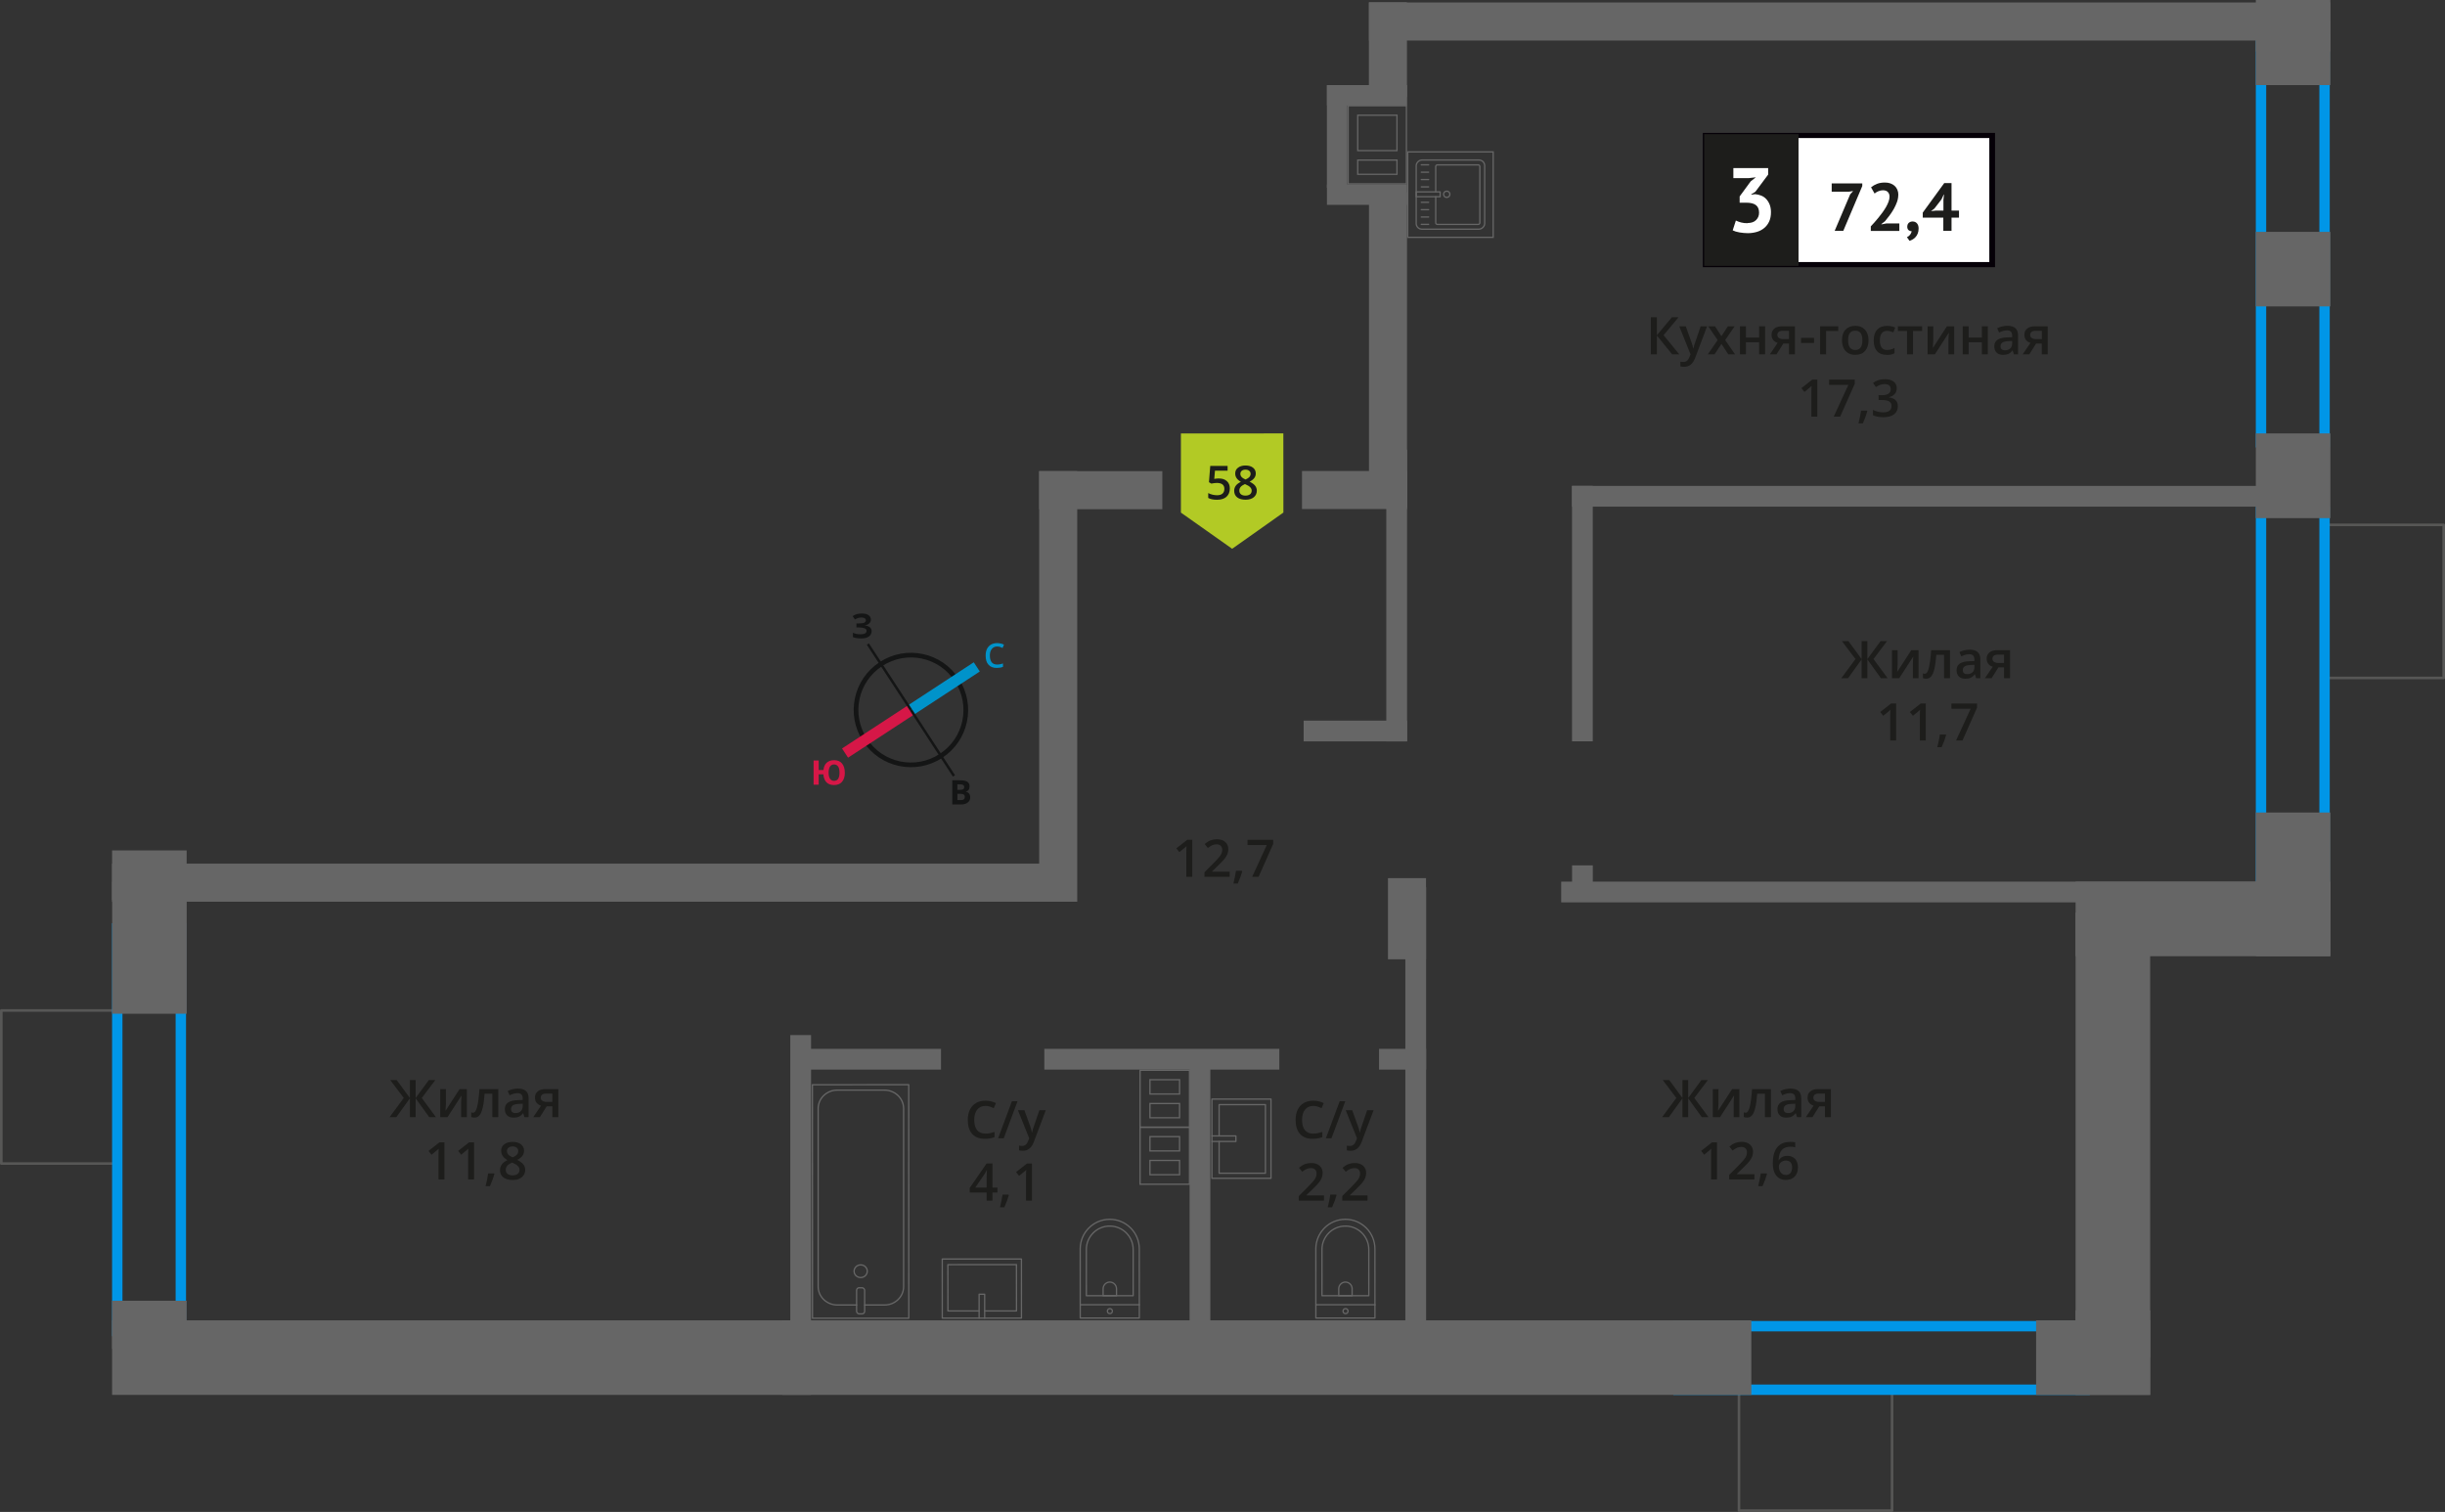 <?xml version="1.0" encoding="UTF-8"?>
<svg xmlns="http://www.w3.org/2000/svg" viewBox="0 0 470.94 291.22">
  <rect x="0" y="0" width="470.94" height="291.22" fill="#333333" stroke="none"/>
  <defs>
    <style>
      .cls-1 {
        fill: #141515;
      }

      .cls-2 {
        fill: #d61747;
      }

      .cls-3 {
        fill: #b2ca25;
        fill-rule: evenodd;
      }

      .cls-4 {
        fill: #fff;
      }

      .cls-5 {
        stroke: #1d1d1b;
        stroke-miterlimit: 22.93;
      }

      .cls-5, .cls-6 {
        stroke-width: .5px;
      }

      .cls-5, .cls-7 {
        fill: #1d1d1b;
      }

      .cls-8 {
        stroke: #141515;
        stroke-width: .9px;
      }

      .cls-8, .cls-9, .cls-6, .cls-10, .cls-11 {
        fill: none;
      }

      .cls-8, .cls-9, .cls-11 {
        stroke-miterlimit: 10;
      }

      .cls-12 {
        fill: #0096e7;
      }

      .cls-13 {
        fill: #0093ca;
      }

      .cls-14 {
        fill: #666;
      }

      .cls-9 {
        stroke: #0093ca;
      }

      .cls-9, .cls-11 {
        stroke-width: 2.12px;
      }

      .cls-15 {
        fill: #666;
      }

      .cls-6 {
        stroke: #575756;
      }

      .cls-6, .cls-10 {
        stroke-linecap: round;
        stroke-linejoin: round;
      }

      .cls-10 {
        stroke: #666;
        stroke-width: .25px;
      }

      .cls-11 {
        stroke: #d61747;
      }

      .cls-16 {
        fill: #050007;
      }
    </style>
  </defs>
  <g id="conditioner">
    <rect class="cls-6" x="444.62" y="104.51" width="29.48" height="22.66" transform="translate(575.2 -343.52) rotate(90)"/>
    <rect class="cls-6" x="334.95" y="268.31" width="29.48" height="22.66" transform="translate(699.38 559.28) rotate(-180)"/>
    <rect class="cls-6" x="-3.16" y="198.04" width="29.48" height="22.66" transform="translate(-197.79 220.95) rotate(-90)"/>
  </g>
  <g id="windows">
    <path class="cls-12" d="M446.74,8.62v75.56h-10.24V8.62h10.24M448.74,6.62h-14.24v79.56h14.24V6.62h0Z"/>
    <path class="cls-12" d="M446.74,99.62v75.56h-10.24v-75.56h10.24M448.74,97.62h-14.24v79.56h14.24v-79.56h0Z"/>
    <path class="cls-12" d="M400.53,256.44v10.24h-76.21v-10.24h76.21M402.53,254.44h-80.21v14.24h80.21v-14.24h0Z"/>
    <path class="cls-12" d="M33.83,179.82v75.54h-10.24v-75.54h10.24M35.83,177.82h-14.24v79.54h14.24v-79.54h0Z"/>
  </g>
  <g id="vent">
    <g>
      <path class="cls-15" d="M270.77,20.49v1.58h0v6.81s0,.25,0,.25v1.58h0v2.75s0,.25,0,.25v1.58h-10.97s0-1.58,0-1.58h0v-3h0v-1.58s0,0,0,0v-7.06h0v-1.58s1.83,0,1.83,0h9.14M261.39,29.13h7.81v-6.81s0-.25,0-.25h-7.81v6.81s0,.25,0,.25M261.39,33.7h7.56s.25,0,.25,0v-3h-7.81v3M271.02,20.24h-9.39s-2.08,0-2.08,0h0s0,0,0,0v2.08h0v6.56h0v2.08h0v2.5h0v2.08s11.47,0,11.47,0v-2.08h0v-2.5s0,0,0,0v-2.08h0v-6.56s0,0,0,0v-2.08h0ZM261.64,28.88v-6.56s7.31,0,7.31,0v6.56s-7.31,0-7.31,0h0ZM261.64,33.45v-2.5h7.31v2.5h-7.31Z"/>
      <g>
        <rect class="cls-14" x="255.59" y="16.39" width="15.44" height="3.94"/>
        <rect class="cls-14" x="255.59" y="35.52" width="15.44" height="3.94"/>
        <rect class="cls-14" x="247.67" y="24.31" width="19.77" height="3.94" transform="translate(231.27 283.83) rotate(-90)"/>
      </g>
    </g>
    <g>
      <path class="cls-15" d="M219.72,206.27h9.27s0,10.73,0,10.73h-9.27v-10.73M227.33,210.84v-2.75s0-.25,0-.25h-5.71s-.25,0-.25,0v3h5.71s.25,0,.25,0M227.33,215.42v-2.75s0-.25,0-.25h-5.71s-.25,0-.25,0v3h5.71s.25,0,.25,0M219.47,206.02v11.23h9.77s0-11.23,0-11.23h0s-9.77,0-9.77,0h0ZM227.08,210.59h-5.46v-2.5h5.46s0,2.5,0,2.5h0ZM227.08,215.17h-5.46v-2.5h5.46s0,2.5,0,2.5h0Z"/>
      <path class="cls-15" d="M219.72,217.24h9.27s0,10.73,0,10.73h-9.27v-10.73M221.37,221.81h5.96v-2.75s0-.25,0-.25h-5.71s-.25,0-.25,0v3M227.33,226.39v-2.75s0-.25,0-.25h-5.71s-.25,0-.25,0v3h5.71s.25,0,.25,0M219.47,216.99v11.23h9.77s0-11.23,0-11.23h0s-9.77,0-9.77,0h0ZM221.62,221.56v-2.5h5.46s0,2.5,0,2.5h-5.46ZM227.08,226.14h-5.46v-2.5h5.46s0,2.5,0,2.5h0Z"/>
    </g>
  </g>
  <g id="furniture">
    <g>
      <path class="cls-10" d="M204.27,238.69h13.32c3.14,0,5.69,2.55,5.69,5.69h0c0,3.14-2.55,5.69-5.69,5.69h-13.32v-11.38h0Z" transform="translate(-30.55 458.22) rotate(-90.02)"/>
      <path class="cls-10" d="M207.06,238.37h8.91c2.49,0,4.51,2.02,4.51,4.51h0c0,2.49-2.02,4.51-4.51,4.51h-8.91v-9.02h0Z" transform="translate(-29.05 456.72) rotate(-90.02)"/>
      <path class="cls-10" d="M212.46,246.99h1.34c.71,0,1.29.58,1.29,1.29h0c0,.71-.58,1.29-1.29,1.29h-1.34v-2.58h0Z" transform="translate(-34.44 462.12) rotate(-90.02)"/>
      <circle class="cls-10" cx="213.78" cy="252.54" r=".48"/>
      <line class="cls-10" x1="219.47" y1="251.31" x2="208.08" y2="251.31"/>
    </g>
    <g>
      <path class="cls-10" d="M249.66,238.69h13.32c3.14,0,5.69,2.55,5.69,5.69h0c0,3.14-2.55,5.69-5.69,5.69h-13.32v-11.38h0Z" transform="translate(14.85 503.61) rotate(-90.02)"/>
      <path class="cls-10" d="M252.45,238.37h8.91c2.49,0,4.51,2.02,4.51,4.51h0c0,2.49-2.02,4.51-4.51,4.51h-8.91v-9.02h0Z" transform="translate(16.35 502.11) rotate(-90.02)"/>
      <path class="cls-10" d="M257.85,246.99h1.34c.71,0,1.29.58,1.29,1.29h0c0,.71-.58,1.29-1.29,1.29h-1.34v-2.58h0Z" transform="translate(10.96 507.51) rotate(-90.02)"/>
      <circle class="cls-10" cx="259.17" cy="252.54" r=".48"/>
      <line class="cls-10" x1="264.86" y1="251.31" x2="253.47" y2="251.31"/>
    </g>
    <g>
      <rect class="cls-10" x="183.43" y="240.58" width="11.38" height="15.25" transform="translate(-59.02 437.4) rotate(-90.02)"/>
      <polyline class="cls-10" points="188.59 253.9 188.59 249.28 189.66 249.28 189.66 253.9"/>
      <polyline class="cls-10" points="188.59 252.5 182.58 252.5 182.57 243.59 195.78 243.58 195.79 252.5 189.66 252.5"/>
    </g>
    <g>
      <rect class="cls-10" x="233.43" y="211.7" width="11.38" height="15.25"/>
      <polyline class="cls-10" points="233.43 218.79 238.05 218.79 238.05 219.86 233.43 219.86"/>
      <polyline class="cls-10" points="234.82 218.79 234.82 212.77 243.74 212.77 243.74 225.98 234.82 225.98 234.82 219.86"/>
    </g>
    <g>
      <rect class="cls-10" x="156.5" y="208.92" width="18.55" height="44.98" transform="translate(331.62 462.77) rotate(179.98)"/>
      <rect class="cls-10" x="165.01" y="248.03" width="1.55" height="5.03" rx=".49" ry=".49" transform="translate(331.64 501.04) rotate(179.98)"/>
      <path class="cls-10" d="M166.55,251.36h3.82c2.03,0,3.68-1.58,3.68-3.54v-34.32c-.01-1.95-1.66-3.53-3.7-3.53h-9.08c-2.03,0-3.68,1.59-3.68,3.54v34.32c.01,1.95,1.66,3.53,3.7,3.53h3.71"/>
      <ellipse class="cls-10" cx="165.78" cy="244.85" rx="1.27" ry="1.22"/>
    </g>
    <g>
      <g>
        <rect class="cls-10" x="272.72" y="30.89" width="13.32" height="13.19" rx="1.09" ry="1.09" transform="translate(241.89 316.86) rotate(-90)"/>
        <path class="cls-10" d="M276.54,36.96v-4.88c0-.18.14-.32.32-.32h7.86c.18,0,.32.14.32.32v10.82c0,.18-.14.32-.32.32h-7.86c-.18,0-.32-.14-.32-.32v-5.01"/>
        <circle class="cls-10" cx="278.66" cy="37.42" r=".6"/>
        <rect class="cls-10" x="274.62" y="35.11" width=".93" height="4.61" transform="translate(237.67 312.51) rotate(-90)"/>
        <line class="cls-10" x1="273.76" y1="43.21" x2="275.17" y2="43.21"/>
        <line class="cls-10" x1="273.76" y1="41.8" x2="275.17" y2="41.8"/>
        <line class="cls-10" x1="273.76" y1="40.39" x2="275.17" y2="40.39"/>
        <line class="cls-10" x1="273.76" y1="38.97" x2="275.17" y2="38.97"/>
        <line class="cls-10" x1="273.76" y1="35.99" x2="275.17" y2="35.99"/>
        <line class="cls-10" x1="273.76" y1="34.58" x2="275.17" y2="34.58"/>
        <line class="cls-10" x1="273.76" y1="33.17" x2="275.17" y2="33.17"/>
        <line class="cls-10" x1="273.76" y1="31.75" x2="275.17" y2="31.75"/>
      </g>
      <path class="cls-15" d="M287.48,29.38v16.21h-16.21v-16.21h16.21M287.73,29.13h-16.71v16.71h16.71v-16.71h0Z"/>
    </g>
  </g>
  <g id="walls">
    <rect class="cls-14" x="240.92" y="112.7" width="56.2" height="4" transform="translate(154.32 383.72) rotate(-90)"/>
    <rect class="cls-14" x="280.19" y="116.19" width="49.21" height="4" transform="translate(186.6 422.98) rotate(-90)"/>
    <rect class="cls-14" x="301.47" y="168" width="6.64" height="4" transform="translate(134.8 474.79) rotate(-90)"/>
    <rect class="cls-14" x="229.05" y="212.57" width="87.29" height="4" transform="translate(58.12 487.26) rotate(-90)"/>
    <rect class="cls-14" x="203.29" y="228.37" width="55.68" height="4" transform="translate(.76 461.5) rotate(-90)"/>
    <rect class="cls-14" x="124.8" y="226.79" width="58.84" height="4" transform="translate(-74.57 383.01) rotate(-90)"/>
    <rect class="cls-14" x="154.48" y="202.02" width="26.77" height="4"/>
    <rect class="cls-14" x="201.15" y="202.02" width="45.27" height="4"/>
    <rect class="cls-14" x="265.62" y="202.02" width="9.07" height="4"/>
    <rect class="cls-14" x="251.1" y="138.8" width="19.92" height="4"/>
    <rect class="cls-14" x="302.79" y="93.59" width="133.57" height="4"/>
    <rect class="cls-14" x="300.71" y="169.81" width="135.65" height="4"/>
    <rect class="cls-14" x="436.72" y="-2.23" width="9.91" height="14.36" transform="translate(446.63 -436.72) rotate(90)"/>
    <rect class="cls-14" x="435.54" y="3.08" width="12.26" height="14.36" transform="translate(451.94 -431.41) rotate(90)"/>
    <rect class="cls-14" x="434.49" y="44.67" width="14.36" height="14.36" transform="translate(493.53 -389.83) rotate(90)"/>
    <rect class="cls-14" x="433.52" y="84.46" width="16.32" height="14.36" transform="translate(533.32 -350.04) rotate(90)"/>
    <rect class="cls-14" x="432.27" y="158.72" width="18.81" height="14.36" transform="translate(607.58 -275.77) rotate(90)"/>
    <rect class="cls-14" x="434.49" y="169.81" width="14.36" height="14.36" transform="translate(618.67 -264.68) rotate(90)"/>
    <rect class="cls-14" x="398.83" y="253.36" width="16.28" height="14.36" transform="translate(667.51 -146.43) rotate(90)"/>
    <rect class="cls-14" x="364.11" y="211.45" width="85.72" height="14.36" transform="translate(625.6 -188.33) rotate(90)"/>
    <rect class="cls-14" x="24.14" y="247.99" width="9.26" height="14.36" transform="translate(283.94 226.4) rotate(90)"/>
    <rect class="cls-14" x="24.01" y="161.38" width="9.52" height="14.36" transform="translate(197.33 139.79) rotate(90)"/>
    <rect class="cls-14" x="16.05" y="175.35" width="25.45" height="14.36" transform="translate(211.31 153.76) rotate(90)"/>
    <rect class="cls-14" x="399.78" y="169.81" width="49.07" height="14.36" transform="translate(848.64 353.99) rotate(-180)"/>
    <rect class="cls-14" x="392.18" y="254.32" width="21.97" height="14.36" transform="translate(806.33 522.99) rotate(-180)"/>
    <rect class="cls-14" x="150.71" y="254.32" width="186.62" height="14.36" transform="translate(488.04 522.99) rotate(-180)"/>
    <rect class="cls-14" x="21.59" y="254.32" width="134.63" height="14.36" transform="translate(177.81 522.99) rotate(-180)"/>
    <rect class="cls-14" x="263.69" y=".46" width="185.17" height="7.33" transform="translate(712.54 8.27) rotate(-180)"/>
    <rect class="cls-14" x="200.16" y="90.73" width="23.72" height="7.33" transform="translate(424.04 188.81) rotate(-180)"/>
    <rect class="cls-14" x="250.77" y="90.71" width="20.24" height="7.33" transform="translate(521.79 188.76) rotate(-180)"/>
    <rect class="cls-14" x="21.59" y="166.34" width="185.17" height="7.33" transform="translate(228.34 340.02) rotate(-180)"/>
    <rect class="cls-14" x="162.35" y="128.54" width="82.94" height="7.33" transform="translate(71.62 336.03) rotate(-90)"/>
    <rect class="cls-14" x="258.25" y="5.89" width="18.22" height="7.33" transform="translate(257.78 276.91) rotate(-90)"/>
    <rect class="cls-14" x="237.02" y="63.7" width="60.67" height="7.33" transform="translate(199.98 334.72) rotate(-90)"/>
    <rect class="cls-14" x="263.21" y="173.3" width="15.63" height="7.33" transform="translate(94.04 447.98) rotate(-90)"/>
    <g>
      <path class="cls-8" d="M184.3,130.98c3.2,4.89,1.83,11.44-3.07,14.62-4.87,3.19-11.44,1.83-14.62-3.07-3.2-4.89-1.83-11.44,3.07-14.62,4.89-3.2,11.44-1.83,14.62,3.07h0Z"/>
      <line class="cls-9" x1="188.14" y1="128.45" x2="175.46" y2="136.75"/>
      <line class="cls-11" x1="162.77" y1="145.05" x2="175.46" y2="136.75"/>
      <polygon class="cls-1" points="167.37 123.93 175.67 136.62 175.26 136.88 166.96 124.19 167.37 123.93"/>
      <polygon class="cls-1" points="183.95 149.32 175.67 136.62 175.26 136.88 183.54 149.58 183.95 149.32"/>
      <path class="cls-13" d="M192.06,124.52c-.44,0-.77.17-1.02.48-.25.29-.38.73-.38,1.27,0,.56.13,1,.35,1.29.25.29.58.44,1.04.44.21,0,.4-.02.58-.06.19-.04.38-.08.56-.15v.65c-.35.15-.77.21-1.23.21-.69,0-1.21-.21-1.57-.63-.38-.4-.54-1-.54-1.75,0-.48.08-.92.25-1.27.19-.35.44-.65.77-.84s.73-.29,1.19-.29.9.1,1.32.29l-.27.65c-.17-.08-.33-.15-.5-.21-.19-.04-.35-.08-.56-.08h0Z"/>
      <path class="cls-2" d="M162.73,148.83c0,.75-.19,1.34-.54,1.75-.35.42-.88.63-1.55.63-.61,0-1.09-.17-1.44-.52-.35-.35-.56-.88-.61-1.55h-.9v2s-.98,0-.98,0v-4.66s.98,0,.98,0v1.84h.92c.06-.63.27-1.09.63-1.42.35-.31.81-.48,1.42-.48.67,0,1.17.21,1.52.63.35.42.54,1,.54,1.77h0ZM159.6,148.83c0,.5.1.9.27,1.17.19.25.44.4.77.4.71,0,1.06-.52,1.06-1.57,0-.52-.08-.92-.27-1.19-.17-.25-.42-.4-.77-.4s-.61.15-.79.4c-.17.27-.27.67-.27,1.19h0Z"/>
      <path class="cls-1" d="M183.41,150.29h1.46c.65,0,1.13.08,1.42.27.31.19.46.48.46.9,0,.27-.06.5-.19.69-.15.17-.31.29-.52.31v.04c.29.06.5.19.63.35.13.19.21.44.21.73,0,.42-.17.75-.46.98-.31.25-.73.38-1.25.38h-1.75s0-4.66,0-4.66ZM184.41,152.13h.56c.27,0,.46-.04.58-.13s.17-.21.17-.42c0-.17-.06-.29-.19-.38-.13-.08-.33-.13-.63-.13h-.5v1.04ZM184.41,152.9v1.21h.63c.27,0,.48-.04.61-.15.13-.1.19-.27.19-.48,0-.38-.27-.58-.81-.58h-.61Z"/>
      <path class="cls-1" d="M167.75,119.34c0,.29-.1.54-.33.73-.21.21-.48.33-.86.38v.02c.44.04.75.17.98.35.23.19.35.44.35.75,0,.44-.19.77-.52,1.02-.35.25-.84.38-1.44.38-.69,0-1.23-.08-1.65-.25v-.84c.19.08.44.17.71.23.25.04.5.06.75.06.77,0,1.17-.21,1.17-.67,0-.21-.13-.38-.38-.48-.25-.1-.63-.17-1.13-.17h-.44v-.77h.4c.5,0,.86-.04,1.09-.13.21-.1.33-.25.33-.48,0-.15-.06-.27-.21-.38-.15-.08-.35-.15-.65-.15-.44,0-.86.13-1.25.38l-.44-.65c.27-.17.54-.31.86-.4.29-.06.63-.1.98-.1.5,0,.92.1,1.21.31.29.21.46.48.46.84h0Z"/>
    </g>
  </g>
  <g id="text">
    <g>
      <g>
        <path class="cls-7" d="M323.45,68.25h-1.37l-2.94-3.62v3.62h-1.17v-7.14h1.17v3.46l2.89-3.46h1.28l-2.88,3.45,3.02,3.69Z"/>
        <path class="cls-7" d="M323.45,62.85h1.25l1.1,3.06c.17.44.28.85.33,1.23h.04c.03-.18.08-.4.16-.65.08-.26.49-1.47,1.24-3.64h1.24l-2.31,6.12c-.42,1.12-1.12,1.68-2.1,1.68-.25,0-.5-.03-.74-.08v-.91c.17.04.37.06.59.06.55,0,.94-.32,1.17-.96l.2-.51-2.17-5.4Z"/>
        <path class="cls-7" d="M330.84,65.5l-1.81-2.64h1.31l1.23,1.89,1.24-1.89h1.3l-1.82,2.64,1.91,2.76h-1.3l-1.33-2.02-1.33,2.02h-1.3l1.9-2.76Z"/>
        <path class="cls-7" d="M336.29,62.85v2.17h2.54v-2.17h1.15v5.4h-1.15v-2.33h-2.54v2.33h-1.15v-5.4h1.15Z"/>
        <path class="cls-7" d="M342.18,68.25h-1.28l1.5-2.21c-.36-.1-.65-.29-.86-.56-.21-.27-.31-.6-.31-1,0-.51.18-.91.55-1.2.36-.29.86-.43,1.49-.43h2.46v5.4h-1.15v-2.08h-1.09l-1.31,2.08ZM342.34,64.49c0,.28.1.48.32.62.21.14.49.21.85.21h1.07v-1.6h-1.25c-.31,0-.55.07-.72.2-.17.13-.26.32-.26.57Z"/>
        <path class="cls-7" d="M346.9,66.06v-.98h2.51v.98h-2.51Z"/>
        <path class="cls-7" d="M354.07,62.85v.9h-2.34v4.5h-1.15v-5.4h3.49Z"/>
        <path class="cls-7" d="M359.9,65.54c0,.88-.23,1.57-.68,2.07s-1.08.74-1.89.74c-.5,0-.95-.11-1.34-.34s-.69-.55-.89-.98-.31-.92-.31-1.48c0-.88.22-1.56.67-2.05s1.08-.74,1.9-.74,1.4.25,1.86.75c.46.5.68,1.18.68,2.03ZM355.97,65.54c0,1.25.46,1.87,1.38,1.87s1.37-.62,1.37-1.87-.46-1.85-1.38-1.85c-.48,0-.83.16-1.05.48-.22.32-.32.78-.32,1.37Z"/>
        <path class="cls-7" d="M363.4,68.35c-.82,0-1.44-.24-1.86-.71-.42-.48-.64-1.16-.64-2.05s.22-1.61.67-2.09c.45-.49,1.09-.73,1.93-.73.57,0,1.08.11,1.54.32l-.35.92c-.49-.19-.89-.28-1.2-.28-.93,0-1.4.62-1.4,1.86,0,.61.12,1.06.35,1.36.23.3.57.46,1.02.46.51,0,.99-.13,1.45-.38v1c-.21.12-.42.21-.66.26-.23.05-.52.08-.85.08Z"/>
        <path class="cls-7" d="M370.23,62.85v.9h-1.76v4.5h-1.15v-4.5h-1.76v-.9h4.67Z"/>
        <path class="cls-7" d="M372.37,62.85v2.77c0,.32-.03.8-.08,1.42l2.71-4.19h1.4v5.4h-1.1v-2.72c0-.15,0-.39.03-.73.02-.34.03-.58.05-.73l-2.7,4.18h-1.4v-5.4h1.1Z"/>
        <path class="cls-7" d="M379.19,62.85v2.17h2.54v-2.17h1.15v5.4h-1.15v-2.33h-2.54v2.33h-1.15v-5.4h1.15Z"/>
        <path class="cls-7" d="M387.9,68.25l-.23-.75h-.04c-.26.33-.52.55-.79.67-.26.12-.6.18-1.02.18-.53,0-.95-.14-1.24-.43-.3-.29-.45-.69-.45-1.22,0-.56.21-.98.62-1.26s1.04-.44,1.89-.46l.93-.03v-.29c0-.34-.08-.6-.24-.77-.16-.17-.41-.26-.75-.26-.28,0-.54.04-.8.12s-.5.18-.73.29l-.37-.82c.29-.15.61-.27.96-.35.35-.08.68-.12.99-.12.69,0,1.21.15,1.55.45.35.3.53.77.53,1.41v3.64h-.82ZM386.19,67.47c.42,0,.75-.12,1-.35.25-.23.38-.56.38-.98v-.47l-.69.03c-.54.02-.93.11-1.18.27-.25.16-.37.41-.37.74,0,.24.07.43.21.56.14.13.36.2.64.2Z"/>
        <path class="cls-7" d="M390.87,68.25h-1.28l1.5-2.21c-.36-.1-.65-.29-.86-.56-.21-.27-.31-.6-.31-1,0-.51.18-.91.55-1.2.36-.29.86-.43,1.49-.43h2.46v5.4h-1.15v-2.08h-1.09l-1.31,2.08ZM391.04,64.49c0,.28.1.48.32.62.21.14.49.21.85.21h1.07v-1.6h-1.25c-.31,0-.55.07-.72.2-.17.13-.26.32-.26.57Z"/>
        <path class="cls-7" d="M350.05,80.25h-1.15v-4.61c0-.55.01-.99.04-1.31-.08.08-.17.16-.28.26-.11.09-.47.39-1.1.9l-.58-.73,2.1-1.65h.96v7.14Z"/>
        <path class="cls-7" d="M353.2,80.25l2.82-6.12h-3.71v-1.01h4.94v.8l-2.81,6.33h-1.24Z"/>
        <path class="cls-7" d="M359.67,79.2c-.16.61-.44,1.39-.86,2.34h-.84c.22-.88.39-1.7.5-2.45h1.13l.07.11Z"/>
        <path class="cls-7" d="M365.34,74.76c0,.45-.13.83-.4,1.13-.26.3-.63.5-1.11.61v.04c.57.07,1,.25,1.29.54.29.28.43.66.43,1.13,0,.69-.24,1.22-.73,1.59-.49.37-1.17.56-2.07.56-.79,0-1.46-.13-2-.39v-1.02c.3.15.62.27.96.35s.66.12.98.12c.55,0,.97-.1,1.24-.31s.41-.52.41-.95c0-.38-.15-.66-.45-.84s-.78-.27-1.43-.27h-.62v-.93h.63c1.14,0,1.71-.39,1.71-1.18,0-.31-.1-.54-.3-.71s-.49-.25-.88-.25c-.27,0-.53.04-.78.12-.25.08-.55.22-.89.45l-.56-.8c.65-.48,1.41-.72,2.28-.72.72,0,1.28.16,1.68.46s.61.74.61,1.28Z"/>
      </g>
      <g>
        <rect class="cls-4" x="328.49" y="26.09" width="54.7" height="24.87"/>
        <path class="cls-16" d="M383.19,26.59h-54.1v23.88h54.1v-23.88ZM328.54,25.6h55.73v25.86h-56.28v-25.86h.55Z"/>
        <rect class="cls-5" x="328.49" y="26.09" width="17.68" height="24.87"/>
        <g>
          <path class="cls-7" d="M353.38,44.47l2.99-7.04.57-.64-.78.13h-3.35v-1.59h5.89v.5l-3.66,8.64h-1.66Z"/>
          <path class="cls-7" d="M365.63,37.56c0,.44-.08.89-.24,1.34s-.37.9-.61,1.33c-.25.44-.52.86-.82,1.26-.3.41-.59.78-.88,1.12l-.69.54v.07l.94-.18h2.51v1.44h-5.5v-.88c.21-.22.44-.47.7-.76.26-.29.52-.6.79-.93.27-.33.52-.66.78-1.01.25-.35.48-.7.68-1.05s.36-.69.48-1.03c.12-.33.18-.64.18-.94,0-.36-.1-.65-.31-.88-.21-.23-.53-.35-.97-.35-.28,0-.56.06-.86.18-.29.12-.54.27-.74.45l-.68-1.2c.34-.28.72-.5,1.16-.67s.94-.25,1.52-.25c.37,0,.72.05,1.03.16s.58.26.81.46c.23.2.4.45.54.75.13.3.2.65.2,1.05Z"/>
          <path class="cls-7" d="M367.37,43.63c0-.3.1-.53.29-.71.2-.17.44-.26.72-.26.37,0,.65.12.86.37.21.24.31.57.31.97s-.06.73-.18,1.01c-.12.28-.27.52-.45.7-.18.19-.37.33-.57.44-.2.11-.39.19-.55.24l-.5-.71c.24-.1.44-.25.61-.47.17-.22.27-.45.29-.69-.2.03-.39-.04-.57-.18-.18-.15-.27-.39-.27-.72Z"/>
          <path class="cls-7" d="M377.33,41.92h-1.44v2.54h-1.58v-2.54h-3.96v-.97l4.14-5.69h1.4v5.3h1.44v1.36ZM374.32,38.57l.12-1.1h-.05l-.44.94-1.36,1.76-.65.5.84-.1h1.55v-2Z"/>
        </g>
        <path class="cls-4" d="M336.59,42.96c.72,0,1.28-.19,1.66-.58s.57-.85.57-1.4c0-.67-.2-1.16-.6-1.47s-1.02-.47-1.88-.47h-1.26v-1.21l2.12-2.89,1-.79-1.38.16h-2.95v-1.93h6.7v1.25l-2.47,3.31-.77.47v.09l.74-.1c.41.04.8.13,1.17.28s.69.37.96.66c.27.29.49.64.66,1.06.16.42.25.91.25,1.46,0,.69-.11,1.29-.34,1.79-.23.5-.54.92-.95,1.26s-.87.59-1.41.75c-.54.16-1.12.25-1.74.25-.51,0-1.05-.05-1.6-.14-.55-.09-.99-.23-1.33-.4l.61-1.89c.3.15.64.27,1.01.37s.78.14,1.24.14Z"/>
      </g>
    </g>
    <g>
      <path class="cls-7" d="M229.65,168.89h-1.15v-4.61c0-.55.01-.99.04-1.31-.08.08-.17.16-.28.26-.11.09-.47.39-1.1.9l-.58-.73,2.1-1.65h.96v7.14Z"/>
      <path class="cls-7" d="M236.83,168.89h-4.84v-.87l1.84-1.85c.54-.56.9-.95,1.08-1.18.18-.23.31-.45.39-.66s.12-.42.12-.66c0-.32-.1-.58-.29-.76-.19-.19-.46-.28-.8-.28-.27,0-.54.05-.79.15-.25.1-.55.28-.89.55l-.62-.76c.4-.34.78-.57,1.16-.71s.77-.21,1.2-.21c.66,0,1.2.17,1.6.52.4.35.6.81.6,1.4,0,.32-.06.63-.17.92-.12.29-.29.59-.53.9-.24.31-.64.72-1.19,1.25l-1.24,1.2v.05h3.39v1.01Z"/>
      <path class="cls-7" d="M239.27,167.84c-.16.61-.44,1.39-.86,2.34h-.84c.22-.88.39-1.7.5-2.45h1.13l.07.11Z"/>
      <path class="cls-7" d="M241.18,168.89l2.82-6.12h-3.71v-1.01h4.94v.8l-2.81,6.33h-1.24Z"/>
    </g>
    <g>
      <path class="cls-7" d="M357.39,126.94l-2.61-3.45h1.25l2.54,3.46v-3.46h1.11v3.46l2.54-3.46h1.25l-2.61,3.45,2.72,3.69h-1.29l-2.61-3.62v3.62h-1.11v-3.62l-2.61,3.62h-1.3l2.73-3.69Z"/>
      <path class="cls-7" d="M365.51,125.23v2.77c0,.32-.03.8-.08,1.42l2.71-4.19h1.4v5.4h-1.1v-2.72c0-.15,0-.39.03-.73.02-.33.03-.58.05-.73l-2.7,4.18h-1.4v-5.4h1.1Z"/>
      <path class="cls-7" d="M375.61,130.63h-1.16v-4.5h-1.49c-.09,1.16-.21,2.06-.37,2.71-.16.65-.36,1.13-.61,1.43-.25.3-.57.45-.97.45-.25,0-.46-.04-.63-.11v-.9c.12.05.24.07.36.07.33,0,.59-.37.78-1.12.19-.75.34-1.89.45-3.43h3.63v5.4Z"/>
      <path class="cls-7" d="M380.63,130.63l-.23-.75h-.04c-.26.33-.52.55-.79.67-.26.12-.6.18-1.02.18-.53,0-.95-.14-1.24-.43-.3-.29-.45-.69-.45-1.22,0-.56.21-.98.62-1.26s1.04-.44,1.89-.46l.93-.03v-.29c0-.35-.08-.6-.24-.77-.16-.17-.41-.26-.75-.26-.28,0-.54.04-.8.12s-.5.18-.73.29l-.37-.82c.29-.15.61-.27.96-.35.35-.08.68-.12.99-.12.69,0,1.21.15,1.55.45.35.3.53.77.53,1.41v3.64h-.82ZM378.92,129.85c.42,0,.75-.12,1-.35.25-.23.38-.56.38-.98v-.47l-.69.03c-.54.02-.93.11-1.18.27-.25.16-.37.41-.37.74,0,.24.07.43.21.56.14.13.36.2.64.2Z"/>
      <path class="cls-7" d="M383.61,130.63h-1.28l1.5-2.21c-.36-.1-.65-.29-.86-.56-.21-.27-.31-.6-.31-1,0-.51.18-.91.55-1.2.36-.29.86-.43,1.49-.43h2.46v5.4h-1.15v-2.08h-1.09l-1.31,2.08ZM383.77,126.87c0,.28.1.48.32.62.21.14.49.21.85.21h1.07v-1.6h-1.25c-.31,0-.55.07-.72.2-.17.13-.26.32-.26.57Z"/>
      <path class="cls-7" d="M365.23,142.63h-1.15v-4.61c0-.55.01-.99.04-1.31-.08.08-.17.17-.28.26-.11.09-.47.39-1.1.9l-.58-.73,2.1-1.65h.96v7.14Z"/>
      <path class="cls-7" d="M370.94,142.63h-1.15v-4.61c0-.55.01-.99.04-1.31-.08.08-.17.17-.28.26-.11.09-.47.39-1.1.9l-.58-.73,2.1-1.65h.96v7.14Z"/>
      <path class="cls-7" d="M374.85,141.58c-.16.61-.44,1.38-.86,2.34h-.84c.22-.88.39-1.7.5-2.45h1.13l.07.11Z"/>
      <path class="cls-7" d="M376.76,142.63l2.82-6.12h-3.71v-1.01h4.94v.8l-2.81,6.33h-1.24Z"/>
    </g>
    <g>
      <path class="cls-7" d="M322.88,211.48l-2.61-3.45h1.25l2.54,3.46v-3.46h1.11v3.46l2.54-3.46h1.25l-2.61,3.45,2.72,3.69h-1.29l-2.61-3.62v3.62h-1.11v-3.62l-2.61,3.62h-1.3l2.73-3.69Z"/>
      <path class="cls-7" d="M331,209.77v2.77c0,.32-.03.8-.08,1.42l2.71-4.19h1.4v5.4h-1.1v-2.72c0-.15,0-.39.03-.73.02-.34.03-.58.05-.73l-2.7,4.18h-1.4v-5.4h1.1Z"/>
      <path class="cls-7" d="M341.11,215.17h-1.16v-4.5h-1.49c-.09,1.16-.21,2.06-.37,2.71-.16.65-.36,1.13-.61,1.43-.25.3-.57.45-.97.45-.25,0-.46-.04-.63-.11v-.9c.12.04.24.07.36.07.33,0,.59-.37.78-1.12.19-.75.34-1.89.45-3.43h3.63v5.4Z"/>
      <path class="cls-7" d="M346.13,215.17l-.23-.75h-.04c-.26.33-.52.55-.79.67-.26.12-.6.18-1.02.18-.53,0-.95-.14-1.24-.43-.3-.29-.45-.69-.45-1.22,0-.56.21-.98.62-1.26s1.04-.44,1.89-.46l.93-.03v-.29c0-.34-.08-.6-.24-.77-.16-.17-.41-.26-.75-.26-.28,0-.54.04-.8.12s-.5.18-.73.29l-.37-.82c.29-.15.61-.27.96-.35.35-.08.68-.12.99-.12.69,0,1.21.15,1.55.45.35.3.53.77.53,1.41v3.64h-.82ZM344.42,214.39c.42,0,.75-.12,1-.35.25-.23.38-.56.38-.98v-.47l-.69.03c-.54.02-.93.11-1.18.27-.25.16-.37.41-.37.74,0,.24.07.43.21.56.14.13.36.2.64.2Z"/>
      <path class="cls-7" d="M349.11,215.17h-1.28l1.5-2.21c-.36-.1-.65-.29-.86-.56-.21-.27-.31-.6-.31-1,0-.51.18-.91.55-1.2.36-.29.86-.43,1.49-.43h2.46v5.4h-1.15v-2.08h-1.09l-1.31,2.08ZM349.27,211.41c0,.28.1.48.32.62.21.14.49.21.85.21h1.07v-1.6h-1.25c-.31,0-.55.07-.72.2-.17.13-.26.32-.26.57Z"/>
      <path class="cls-7" d="M330.73,227.17h-1.15v-4.61c0-.55.01-.99.04-1.31-.08.08-.17.16-.28.26-.11.09-.47.39-1.1.9l-.58-.73,2.1-1.65h.96v7.14Z"/>
      <path class="cls-7" d="M337.9,227.17h-4.84v-.87l1.84-1.85c.54-.56.9-.95,1.08-1.18.18-.23.31-.45.39-.66s.12-.42.12-.66c0-.32-.1-.58-.29-.76-.19-.19-.46-.28-.8-.28-.27,0-.54.05-.79.15-.25.1-.55.28-.89.55l-.62-.76c.4-.34.78-.57,1.16-.71s.77-.21,1.2-.21c.66,0,1.2.17,1.6.52.4.35.6.81.6,1.4,0,.32-.06.63-.17.92-.12.29-.29.59-.53.9-.24.31-.64.72-1.19,1.25l-1.24,1.2v.05h3.39v1.01Z"/>
      <path class="cls-7" d="M340.35,226.12c-.16.61-.44,1.39-.86,2.34h-.84c.22-.88.39-1.7.5-2.45h1.13l.07.11Z"/>
      <path class="cls-7" d="M341.46,224.13c0-2.79,1.14-4.19,3.41-4.19.36,0,.66.03.91.08v.96c-.25-.07-.53-.11-.86-.11-.76,0-1.34.21-1.72.62s-.59,1.07-.62,1.97h.06c.15-.26.37-.47.64-.61.28-.14.6-.22.98-.22.65,0,1.15.2,1.51.6s.54.94.54,1.62c0,.75-.21,1.34-.63,1.77-.42.44-.99.65-1.71.65-.51,0-.96-.12-1.33-.37-.38-.25-.67-.6-.87-1.07-.2-.47-.3-1.04-.3-1.7ZM343.95,226.32c.39,0,.7-.13.91-.38.21-.25.32-.62.32-1.09,0-.41-.1-.73-.3-.97-.2-.23-.5-.35-.9-.35-.25,0-.48.05-.68.16-.21.11-.37.25-.49.43-.12.18-.18.37-.18.56,0,.46.12.85.37,1.16.25.31.57.47.96.47Z"/>
    </g>
    <g>
      <path class="cls-7" d="M77.77,211.48l-2.61-3.45h1.25l2.54,3.46v-3.46h1.11v3.46l2.54-3.46h1.25l-2.61,3.45,2.72,3.69h-1.29l-2.61-3.62v3.62h-1.11v-3.62l-2.61,3.62h-1.3l2.73-3.69Z"/>
      <path class="cls-7" d="M85.89,209.77v2.77c0,.32-.03.8-.08,1.42l2.71-4.19h1.4v5.4h-1.1v-2.72c0-.15,0-.39.03-.73.02-.34.03-.58.05-.73l-2.7,4.18h-1.4v-5.4h1.1Z"/>
      <path class="cls-7" d="M95.99,215.17h-1.16v-4.5h-1.49c-.09,1.16-.21,2.06-.37,2.71-.16.65-.36,1.13-.61,1.43-.25.3-.57.45-.97.45-.25,0-.46-.04-.63-.11v-.9c.12.04.24.07.36.07.33,0,.59-.37.78-1.12.19-.75.34-1.89.45-3.43h3.63v5.4Z"/>
      <path class="cls-7" d="M101.01,215.17l-.23-.75h-.04c-.26.33-.52.55-.79.67-.26.12-.6.18-1.02.18-.53,0-.95-.14-1.24-.43-.3-.29-.45-.69-.45-1.22,0-.56.21-.98.62-1.26s1.04-.44,1.89-.46l.93-.03v-.29c0-.34-.08-.6-.24-.77-.16-.17-.41-.26-.75-.26-.28,0-.54.04-.8.12s-.5.18-.73.29l-.37-.82c.29-.15.61-.27.96-.35.35-.08.68-.12.99-.12.69,0,1.21.15,1.55.45.35.3.53.77.53,1.41v3.64h-.82ZM99.3,214.39c.42,0,.75-.12,1-.35.25-.23.38-.56.38-.98v-.47l-.69.03c-.54.02-.93.11-1.18.27-.25.16-.37.41-.37.74,0,.24.07.43.21.56.14.13.36.2.64.2Z"/>
      <path class="cls-7" d="M103.99,215.17h-1.28l1.5-2.21c-.36-.1-.65-.29-.86-.56-.21-.27-.31-.6-.31-1,0-.51.18-.91.55-1.2.36-.29.86-.43,1.49-.43h2.46v5.4h-1.15v-2.08h-1.09l-1.31,2.08ZM104.15,211.41c0,.28.1.48.32.62.21.14.49.21.85.21h1.07v-1.6h-1.25c-.31,0-.55.07-.72.2-.17.13-.26.32-.26.57Z"/>
      <path class="cls-7" d="M85.61,227.17h-1.15v-4.61c0-.55.01-.99.04-1.31-.08.08-.17.16-.28.26-.11.09-.47.39-1.1.9l-.58-.73,2.1-1.65h.96v7.14Z"/>
      <path class="cls-7" d="M91.32,227.17h-1.15v-4.61c0-.55.01-.99.04-1.31-.08.08-.17.16-.28.26-.11.09-.47.39-1.1.9l-.58-.73,2.1-1.65h.96v7.14Z"/>
      <path class="cls-7" d="M95.23,226.12c-.16.61-.44,1.39-.86,2.34h-.84c.22-.88.39-1.7.5-2.45h1.13l.07.11Z"/>
      <path class="cls-7" d="M98.74,219.94c.68,0,1.21.16,1.61.47.39.31.59.73.59,1.25,0,.73-.44,1.31-1.32,1.75.56.28.96.57,1.19.88.24.31.35.65.35,1.04,0,.59-.22,1.06-.65,1.42s-1.02.53-1.76.53-1.38-.17-1.8-.5-.64-.8-.64-1.41c0-.4.11-.75.33-1.07.22-.32.59-.6,1.1-.85-.44-.26-.75-.54-.93-.83s-.28-.62-.28-.98c0-.52.2-.93.61-1.24.41-.31.94-.46,1.59-.46ZM97.41,225.32c0,.34.12.6.36.79.24.19.56.28.97.28s.75-.1.98-.29c.23-.19.35-.46.35-.79,0-.26-.11-.5-.32-.72s-.54-.42-.98-.61l-.14-.06c-.43.19-.74.4-.93.62-.19.23-.28.49-.28.78ZM98.73,220.82c-.33,0-.59.08-.79.24-.2.16-.3.38-.3.66,0,.17.04.32.11.45s.18.25.31.36c.14.11.37.24.69.39.39-.17.67-.35.83-.54.16-.19.24-.41.24-.67,0-.28-.1-.5-.3-.66-.2-.16-.47-.24-.8-.24Z"/>
    </g>
    <g>
      <path class="cls-7" d="M252.95,213.01c-.67,0-1.2.24-1.58.71s-.58,1.13-.58,1.97.18,1.54.55,1.99c.37.45.9.67,1.6.67.3,0,.6-.03.88-.09.28-.06.58-.14.88-.23v1c-.56.21-1.19.32-1.9.32-1.04,0-1.85-.32-2.41-.95-.56-.63-.84-1.54-.84-2.72,0-.74.14-1.39.41-1.95.27-.56.67-.98,1.18-1.28s1.12-.44,1.81-.44c.73,0,1.4.15,2.02.46l-.42.97c-.24-.11-.5-.21-.76-.3-.27-.09-.55-.13-.85-.13Z"/>
      <path class="cls-7" d="M259.12,212.11l-2.66,7.14h-1.08l2.66-7.14h1.08Z"/>
      <path class="cls-7" d="M259.21,213.85h1.25l1.1,3.06c.17.44.28.85.33,1.23h.04c.03-.18.08-.4.16-.65.08-.26.49-1.47,1.24-3.64h1.24l-2.31,6.12c-.42,1.12-1.12,1.68-2.1,1.68-.25,0-.5-.03-.74-.08v-.91c.17.04.37.06.59.06.55,0,.94-.32,1.17-.96l.2-.51-2.17-5.4Z"/>
      <path class="cls-7" d="M255,231.25h-4.84v-.87l1.84-1.85c.54-.56.9-.95,1.08-1.18.18-.23.31-.45.39-.66s.12-.42.12-.66c0-.32-.1-.58-.29-.76-.19-.19-.46-.28-.8-.28-.27,0-.54.05-.79.15-.25.1-.55.28-.89.55l-.62-.76c.4-.34.78-.57,1.16-.71s.77-.21,1.2-.21c.66,0,1.2.17,1.6.52.4.35.6.81.6,1.4,0,.32-.06.63-.17.92-.12.29-.29.59-.53.9-.24.31-.64.72-1.19,1.25l-1.24,1.2v.05h3.39v1.01Z"/>
      <path class="cls-7" d="M257.44,230.2c-.16.61-.44,1.39-.86,2.34h-.84c.22-.88.39-1.7.5-2.45h1.13l.07.11Z"/>
      <path class="cls-7" d="M263.38,231.25h-4.84v-.87l1.84-1.85c.54-.56.9-.95,1.08-1.18.18-.23.31-.45.39-.66s.12-.42.12-.66c0-.32-.1-.58-.29-.76-.19-.19-.46-.28-.8-.28-.27,0-.54.05-.79.15-.25.1-.55.28-.89.55l-.62-.76c.4-.34.78-.57,1.16-.71s.77-.21,1.2-.21c.66,0,1.2.17,1.6.52.4.35.6.81.6,1.4,0,.32-.06.63-.17.92-.12.29-.29.59-.53.9-.24.31-.64.72-1.19,1.25l-1.24,1.2v.05h3.39v1.01Z"/>
    </g>
    <g>
      <path class="cls-7" d="M189.81,213.01c-.67,0-1.2.24-1.58.71s-.58,1.13-.58,1.97.18,1.54.55,1.99c.37.45.9.67,1.6.67.3,0,.6-.03.88-.09.28-.06.58-.14.88-.23v1c-.56.21-1.19.32-1.9.32-1.04,0-1.85-.32-2.41-.95-.56-.63-.84-1.54-.84-2.72,0-.74.14-1.39.41-1.95.27-.56.67-.98,1.18-1.28s1.12-.44,1.81-.44c.73,0,1.4.15,2.02.46l-.42.97c-.24-.11-.5-.21-.76-.3-.27-.09-.55-.13-.85-.13Z"/>
      <path class="cls-7" d="M195.99,212.11l-2.66,7.14h-1.08l2.66-7.14h1.08Z"/>
      <path class="cls-7" d="M196.07,213.85h1.25l1.1,3.06c.17.44.28.85.33,1.23h.04c.03-.18.08-.4.16-.65.08-.26.49-1.47,1.24-3.64h1.24l-2.31,6.12c-.42,1.12-1.12,1.68-2.1,1.68-.25,0-.5-.03-.74-.08v-.91c.17.04.37.06.59.06.55,0,.94-.32,1.17-.96l.2-.51-2.17-5.4Z"/>
      <path class="cls-7" d="M192.12,229.69h-.96v1.56h-1.12v-1.56h-3.26v-.88l3.26-4.72h1.12v4.65h.96v.95ZM190.04,228.74v-1.79c0-.64.02-1.16.05-1.57h-.04c-.09.21-.23.47-.43.78l-1.77,2.58h2.19Z"/>
      <path class="cls-7" d="M194.31,230.2c-.16.61-.44,1.39-.86,2.34h-.84c.22-.88.39-1.7.5-2.45h1.13l.07.11Z"/>
      <path class="cls-7" d="M198.78,231.25h-1.15v-4.61c0-.55.01-.99.04-1.31-.08.08-.17.16-.28.26-.11.09-.47.39-1.1.9l-.58-.73,2.1-1.65h.96v7.14Z"/>
    </g>
  </g>
  <g id="number">
    <g>
      <polygon class="cls-3" points="247.2 98.73 247.19 98.73 242.26 102.22 237.33 105.7 232.4 102.22 227.47 98.74 227.46 98.74 227.46 98.73 227.46 83.49 247.19 83.48 247.2 98.73 247.2 98.73"/>
      <g>
        <path class="cls-7" d="M234.77,92.16c.65,0,1.16.17,1.54.51s.57.81.57,1.4c0,.69-.21,1.22-.64,1.61-.43.39-1.04.58-1.83.58-.72,0-1.28-.12-1.69-.35v-.94c.24.13.51.24.82.31s.59.11.86.11c.47,0,.82-.1,1.06-.31.24-.21.37-.51.37-.91,0-.77-.49-1.15-1.47-1.15-.14,0-.31.01-.51.04-.2.03-.38.06-.53.09l-.46-.27.25-3.14h3.34v.92h-2.43l-.14,1.59c.1-.02.23-.04.38-.06.15-.02.33-.04.54-.04Z"/>
        <path class="cls-7" d="M239.9,89.66c.61,0,1.09.14,1.45.42.35.28.53.65.53,1.12,0,.66-.4,1.18-1.19,1.57.5.25.86.52,1.07.79.21.28.32.59.32.93,0,.53-.19.96-.58,1.28s-.92.48-1.58.48-1.24-.15-1.62-.45-.58-.72-.58-1.27c0-.36.1-.68.3-.96.2-.29.53-.54.99-.76-.39-.23-.67-.48-.84-.74s-.25-.55-.25-.88c0-.47.18-.84.55-1.11.37-.28.84-.42,1.43-.42ZM238.71,94.5c0,.31.11.54.32.71.21.17.5.25.87.25s.67-.09.88-.26c.21-.17.31-.41.31-.71,0-.24-.1-.45-.29-.65s-.49-.38-.88-.54l-.13-.06c-.39.17-.67.36-.83.56-.17.2-.25.44-.25.7ZM239.89,90.46c-.29,0-.53.07-.71.22-.18.14-.27.34-.27.59,0,.15.03.29.1.41.06.12.16.23.28.33.12.1.33.22.62.35.35-.16.6-.32.75-.49.14-.17.22-.37.22-.6,0-.25-.09-.45-.27-.59-.18-.15-.42-.22-.72-.22Z"/>
      </g>
    </g>
  </g>
</svg>